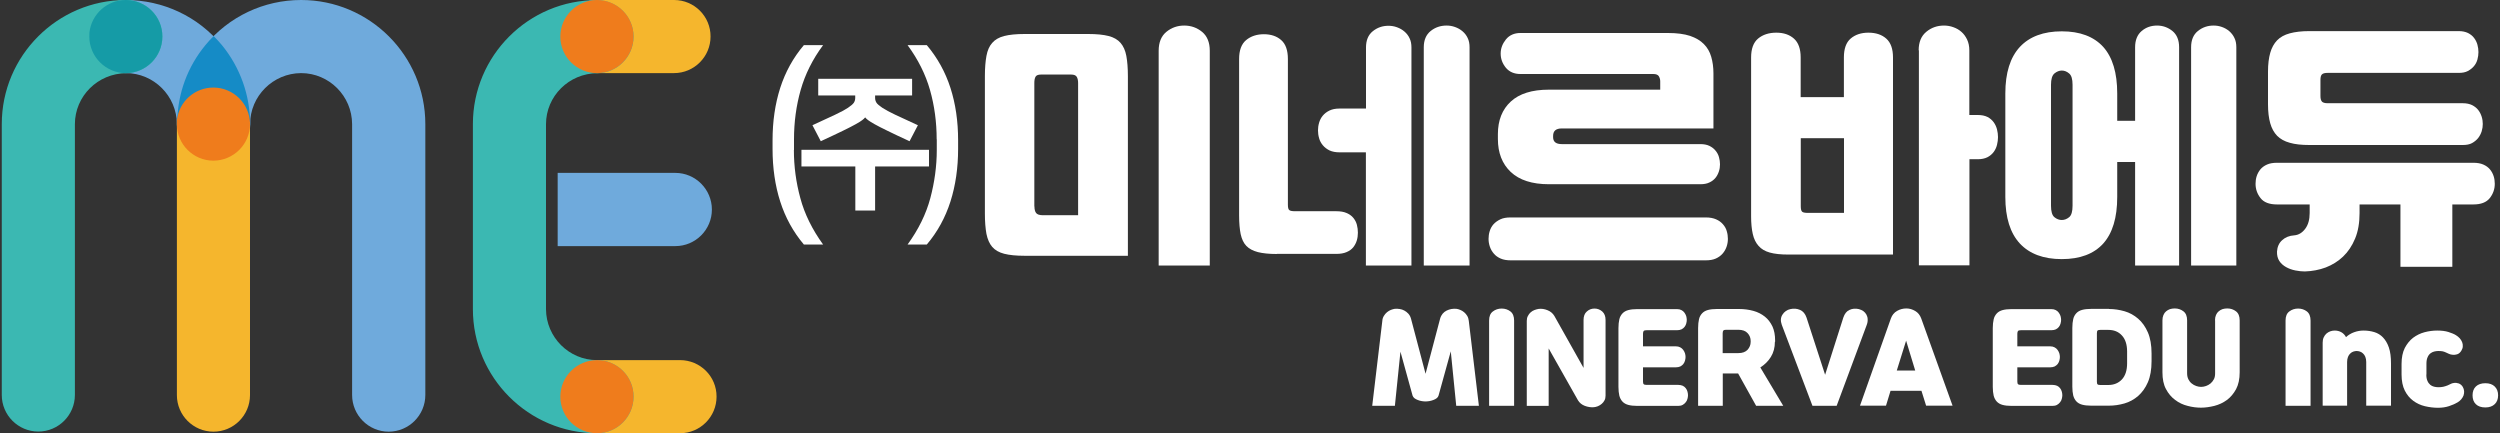 <svg width="225" height="39" viewBox="0 0 225 39" fill="none" xmlns="http://www.w3.org/2000/svg">
<rect x="0" y="0" width="225" height="39" fill="#333333" stroke="none"/>
<g clip-path="url(#clip0_8301_238)">
<path d="M60.67 0H53.73C51.91 0 50.43 1.48 50.43 3.29C50.43 5.1 51.91 6.58 53.72 6.58H60.66C62.48 6.58 63.95 5.1 63.95 3.29C63.96 1.48 62.49 0 60.67 0Z" fill="#F5B62D"/>
<path d="M61.2 32.41H53.29V34.36H53.73C54.47 34.36 55.07 34.96 55.07 35.7C55.07 36.44 54.47 37.04 53.73 37.04H53.29V38.99H61.2C63.02 38.99 64.49 37.51 64.49 35.7C64.5 33.88 63.02 32.41 61.2 32.41Z" fill="#F5B62D"/>
<path d="M53.82 32.41H53.73C51.21 32.41 49.15 30.35 49.14 27.82V11.18C49.14 8.66 51.2 6.6 53.76 6.59C55.56 6.57 57.02 5.09 57.02 3.3C57.02 1.5 55.56 0.02 53.73 0.01C47.57 2.47099e-05 42.56 5.01 42.56 11.17V27.82C42.56 33.98 47.57 38.99 53.73 38.99C55.55 38.99 57.02 37.51 57.02 35.7C57.03 33.92 55.59 32.46 53.82 32.41Z" fill="#3BB8B2"/>
<path d="M19.97 4.09C17.84 1.49 14.69 0 11.29 0C9.5 0.03 8.04 1.5 8.04 3.29C8.04 5.09 9.51 6.57 11.33 6.58C13.85 6.58 15.91 8.64 15.92 11.17L15.93 11.61H15.96C16.17 13.22 17.56 14.47 19.23 14.47C21.04 14.46 22.52 12.99 22.52 11.18C22.51 8.59 21.61 6.08 19.97 4.09Z" fill="#6FAADC"/>
<path d="M38.28 11.17C38.28 5.01 33.26 0 27.1 0C23.74 0 20.59 1.49 18.46 4.09C16.87 6.02 16 8.37 15.93 10.88L15.92 11.3L17.83 11.44L17.88 11.02C17.96 10.34 18.53 9.83 19.21 9.83C19.95 9.83 20.55 10.43 20.55 11.17V11.79L22.47 11.87L22.5 11.45C22.51 11.36 22.51 11.27 22.51 11.17C22.51 8.65 24.57 6.59 27.1 6.58C29.62 6.58 31.68 8.64 31.69 11.17V35.55C31.69 37.37 33.17 38.85 34.98 38.85C36.8 38.85 38.28 37.37 38.28 35.55V11.17Z" fill="#6FAADC"/>
<path d="M19.98 4.07C19.74 3.78 19.49 3.51 19.23 3.25C18.97 3.51 18.71 3.78 18.48 4.07C16.89 6 16.02 8.35 15.95 10.86L15.94 11.28L17.85 11.42L17.88 11C17.96 10.32 18.53 9.81 19.21 9.81C19.95 9.81 20.55 10.41 20.55 11.15V11.77L22.43 11.85C22.48 11.63 22.51 11.39 22.51 11.16C22.51 8.58 21.61 6.06 19.98 4.07Z" fill="#158BC6"/>
<path d="M11.33 0H11.31C5.16 0.01 0.16 5.02 0.16 11.17V35.55C0.16 37.37 1.64 38.84 3.45 38.84C5.26 38.84 6.74 37.36 6.74 35.55V11.18C6.74 8.66 8.8 6.6 11.36 6.59C13.16 6.57 14.62 5.09 14.62 3.3C14.63 1.48 13.15 0 11.33 0Z" fill="#3BB8B2"/>
<path d="M20.6 10.87L20.56 11.29C20.5 11.97 19.92 12.51 19.2 12.52C18.47 12.51 17.87 11.91 17.87 11.18V10.74H15.92V35.56C15.92 37.38 17.4 38.85 19.21 38.85C21.03 38.85 22.5 37.37 22.5 35.56V10.96L20.6 10.87Z" fill="#F5B62D"/>
<path d="M19.2 7.88C17.53 7.88 16.12 9.13 15.93 10.79L15.92 11.17C15.92 12.99 17.4 14.46 19.21 14.46C21.02 14.45 22.5 12.98 22.5 11.17C22.5 9.36 21.02 7.88 19.2 7.88Z" fill="#EF7C1C"/>
<path d="M53.73 32.41C51.91 32.41 50.43 33.89 50.43 35.7C50.43 37.52 51.91 38.99 53.73 38.99C55.55 38.99 57.02 37.51 57.02 35.7C57.03 33.88 55.55 32.41 53.73 32.41Z" fill="#EF7C1C"/>
<path d="M53.73 0C51.91 0 50.43 1.48 50.43 3.29C50.43 5.11 51.91 6.58 53.73 6.58C55.55 6.58 57.02 5.1 57.02 3.29C57.03 1.48 55.55 0 53.73 0Z" fill="#EF7C1C"/>
<path d="M11.32 0C9.65 0 8.25 1.25 8.05 2.91L8.04 3.29C8.04 5.11 9.52 6.58 11.33 6.58C13.14 6.57 14.61 5.1 14.61 3.29C14.62 1.48 13.14 0 11.32 0Z" fill="#159BA6"/>
<path d="M60.78 15.56H50.19V22.15H60.78C62.6 22.15 64.07 20.67 64.07 18.86C64.07 17.04 62.59 15.56 60.78 15.56Z" fill="#6FAADC"/>
<path d="M128.29 36.13C128.19 36.13 128.08 36.12 127.96 36.1C127.84 36.08 127.72 36.05 127.6 36C127.48 35.96 127.39 35.9 127.3 35.84C127.22 35.77 127.16 35.7 127.13 35.6L126.04 31.65L125.54 36.52H123.5L124.41 28.87C124.42 28.7 124.47 28.56 124.55 28.43C124.63 28.3 124.72 28.19 124.83 28.1C124.94 28.01 125.06 27.94 125.18 27.89C125.31 27.84 125.43 27.81 125.55 27.79C125.68 27.78 125.82 27.79 125.97 27.81C126.12 27.83 126.26 27.88 126.39 27.95C126.52 28.02 126.64 28.11 126.75 28.23C126.86 28.35 126.94 28.5 126.99 28.68L128.3 33.64L129.61 28.68C129.66 28.5 129.74 28.35 129.84 28.23C129.94 28.11 130.06 28.02 130.2 27.95C130.34 27.88 130.48 27.84 130.63 27.81C130.78 27.79 130.92 27.78 131.05 27.79C131.17 27.8 131.3 27.84 131.42 27.89C131.55 27.94 131.66 28.01 131.77 28.1C131.88 28.19 131.97 28.3 132.05 28.43C132.13 28.56 132.17 28.71 132.19 28.87L133.1 36.52H131.06L130.57 31.62L129.47 35.6C129.44 35.69 129.39 35.77 129.3 35.84C129.22 35.9 129.12 35.96 129 36C128.88 36.04 128.77 36.08 128.64 36.1C128.51 36.12 128.4 36.13 128.29 36.13Z" fill="white"/>
<path d="M134.02 28.85C134.02 28.47 134.13 28.2 134.36 28.03C134.58 27.86 134.85 27.77 135.15 27.77C135.45 27.77 135.72 27.86 135.94 28.03C136.16 28.2 136.27 28.48 136.27 28.85V36.52H134.02V28.85Z" fill="white"/>
<path d="M142.52 33.11V28.79C142.52 28.46 142.62 28.2 142.82 28.03C143.02 27.85 143.25 27.77 143.51 27.77C143.77 27.77 144 27.86 144.2 28.03C144.4 28.21 144.5 28.46 144.5 28.79V35.61C144.5 35.78 144.47 35.92 144.4 36.04C144.34 36.16 144.25 36.27 144.15 36.35C144.05 36.44 143.94 36.5 143.81 36.56C143.68 36.61 143.56 36.64 143.44 36.65C143.18 36.67 142.91 36.63 142.64 36.53C142.37 36.43 142.16 36.26 142.02 36.03L139.38 31.36V36.53H137.41V28.88C137.41 28.71 137.44 28.57 137.51 28.44C137.57 28.31 137.66 28.2 137.76 28.11C137.86 28.02 137.98 27.95 138.11 27.9C138.24 27.85 138.37 27.82 138.49 27.8C138.75 27.77 139.01 27.81 139.28 27.92C139.55 28.03 139.75 28.2 139.89 28.43L142.52 33.11Z" fill="white"/>
<path d="M147.87 31.17H150.82C150.98 31.17 151.11 31.2 151.22 31.26C151.33 31.32 151.42 31.39 151.49 31.49C151.56 31.58 151.61 31.69 151.65 31.8C151.68 31.91 151.7 32.02 151.7 32.13C151.7 32.24 151.68 32.35 151.65 32.46C151.62 32.57 151.57 32.67 151.5 32.76C151.43 32.85 151.34 32.92 151.23 32.98C151.12 33.03 150.98 33.06 150.82 33.06H147.87V34.33C147.87 34.46 147.89 34.54 147.94 34.58C147.98 34.62 148.07 34.64 148.19 34.64H151.04C151.2 34.64 151.33 34.67 151.45 34.72C151.56 34.77 151.65 34.85 151.72 34.94C151.79 35.03 151.84 35.13 151.87 35.24C151.9 35.35 151.92 35.46 151.92 35.57C151.92 35.68 151.9 35.79 151.87 35.9C151.84 36.02 151.79 36.12 151.71 36.21C151.64 36.3 151.55 36.38 151.44 36.44C151.33 36.5 151.2 36.53 151.04 36.53H147.35C147.03 36.53 146.76 36.5 146.54 36.44C146.32 36.38 146.15 36.28 146.02 36.14C145.89 36 145.8 35.83 145.74 35.61C145.69 35.39 145.66 35.13 145.66 34.82V29.53C145.66 29.22 145.69 28.96 145.74 28.74C145.79 28.52 145.89 28.35 146.02 28.21C146.15 28.07 146.32 27.97 146.54 27.91C146.76 27.85 147.03 27.82 147.35 27.82H150.93C151.09 27.82 151.22 27.85 151.33 27.91C151.44 27.97 151.53 28.04 151.6 28.14C151.67 28.23 151.72 28.34 151.76 28.45C151.79 28.57 151.81 28.68 151.81 28.79C151.81 28.9 151.79 29.01 151.76 29.12C151.73 29.23 151.68 29.33 151.61 29.42C151.54 29.51 151.45 29.58 151.34 29.64C151.23 29.69 151.09 29.72 150.93 29.72H148.19C148.07 29.72 147.98 29.74 147.94 29.78C147.9 29.82 147.87 29.9 147.87 30.03V31.17Z" fill="white"/>
<path d="M159.74 30.76C159.74 31.28 159.62 31.73 159.38 32.12C159.14 32.51 158.82 32.82 158.43 33.07L160.49 36.52H158.05L156.43 33.61H155.05V36.52H152.83V29.52C152.83 29.21 152.86 28.95 152.91 28.73C152.96 28.51 153.06 28.34 153.19 28.2C153.32 28.06 153.49 27.96 153.71 27.9C153.93 27.84 154.2 27.81 154.52 27.81H156.51C156.98 27.81 157.41 27.87 157.81 27.98C158.21 28.09 158.55 28.27 158.84 28.5C159.13 28.73 159.35 29.03 159.52 29.38C159.68 29.73 159.76 30.15 159.76 30.63V30.76H159.74ZM155.04 31.78H156.45C156.82 31.78 157.09 31.68 157.28 31.48C157.46 31.28 157.56 31.04 157.56 30.77V30.69C157.56 30.42 157.47 30.18 157.28 29.98C157.1 29.78 156.82 29.68 156.45 29.68H155.36C155.24 29.68 155.15 29.7 155.11 29.74C155.07 29.78 155.04 29.86 155.04 29.99V31.78Z" fill="white"/>
<path d="M165.3 36.52H163.12L160.36 29.23C160.3 29.06 160.27 28.89 160.28 28.74C160.29 28.59 160.34 28.44 160.42 28.32C160.5 28.19 160.59 28.09 160.72 28C160.84 27.91 160.98 27.85 161.13 27.82C161.43 27.75 161.72 27.77 162 27.89C162.28 28.01 162.47 28.24 162.59 28.59L164.26 33.73L165.9 28.58C166.02 28.23 166.2 28 166.46 27.89C166.72 27.77 167 27.75 167.3 27.82C167.45 27.86 167.58 27.92 167.7 28C167.82 28.09 167.91 28.19 167.98 28.32C168.05 28.45 168.09 28.59 168.09 28.75C168.1 28.91 168.07 29.08 168 29.26L165.3 36.52Z" fill="white"/>
<path d="M170.18 28.66C170.29 28.36 170.47 28.13 170.74 27.98C171 27.83 171.28 27.76 171.58 27.76C171.85 27.76 172.12 27.84 172.37 27.99C172.63 28.14 172.8 28.37 172.91 28.66L175.73 36.51H173.35L172.93 35.17H170.15L169.74 36.51H167.4L170.18 28.66ZM170.71 33.35H172.37L171.55 30.66L170.71 33.35Z" fill="white"/>
<path d="M181.56 31.17H184.51C184.67 31.17 184.8 31.2 184.91 31.26C185.02 31.32 185.11 31.39 185.18 31.49C185.25 31.58 185.3 31.69 185.34 31.8C185.37 31.91 185.39 32.02 185.39 32.13C185.39 32.24 185.37 32.35 185.34 32.46C185.31 32.57 185.26 32.67 185.19 32.76C185.12 32.85 185.03 32.92 184.92 32.98C184.81 33.03 184.67 33.06 184.51 33.06H181.56V34.33C181.56 34.46 181.58 34.54 181.63 34.58C181.67 34.62 181.76 34.64 181.88 34.64H184.73C184.89 34.64 185.02 34.67 185.14 34.72C185.25 34.77 185.34 34.85 185.41 34.94C185.48 35.03 185.53 35.13 185.56 35.24C185.59 35.35 185.61 35.46 185.61 35.57C185.61 35.68 185.59 35.79 185.56 35.9C185.53 36.02 185.48 36.12 185.4 36.21C185.33 36.3 185.24 36.38 185.13 36.44C185.02 36.5 184.89 36.53 184.73 36.53H181.04C180.72 36.53 180.45 36.5 180.23 36.44C180.01 36.38 179.84 36.28 179.71 36.14C179.58 36 179.49 35.83 179.43 35.61C179.38 35.39 179.35 35.13 179.35 34.82V29.53C179.35 29.22 179.38 28.96 179.43 28.74C179.48 28.52 179.58 28.35 179.71 28.21C179.84 28.07 180.01 27.97 180.23 27.91C180.45 27.85 180.72 27.82 181.04 27.82H184.62C184.78 27.82 184.91 27.85 185.02 27.91C185.13 27.97 185.22 28.04 185.29 28.14C185.36 28.23 185.41 28.34 185.45 28.45C185.48 28.57 185.5 28.68 185.5 28.79C185.5 28.9 185.48 29.01 185.45 29.12C185.42 29.23 185.37 29.33 185.3 29.42C185.23 29.51 185.14 29.58 185.03 29.64C184.92 29.69 184.78 29.72 184.62 29.72H181.88C181.76 29.72 181.67 29.74 181.63 29.78C181.59 29.82 181.56 29.9 181.56 30.03V31.17Z" fill="white"/>
<path d="M189.81 27.81C190.28 27.81 190.74 27.88 191.2 28.01C191.66 28.14 192.07 28.37 192.43 28.68C192.79 28.99 193.09 29.41 193.31 29.92C193.53 30.43 193.64 31.06 193.64 31.81V32.51C193.64 33.26 193.53 33.89 193.31 34.4C193.09 34.91 192.79 35.32 192.43 35.64C192.07 35.95 191.65 36.18 191.2 36.31C190.74 36.44 190.28 36.51 189.81 36.51H188.2C187.88 36.51 187.61 36.48 187.39 36.42C187.17 36.36 187 36.26 186.87 36.12C186.74 35.98 186.65 35.81 186.59 35.59C186.54 35.37 186.51 35.11 186.51 34.8V29.51C186.51 29.2 186.54 28.94 186.59 28.72C186.64 28.5 186.74 28.33 186.87 28.19C187 28.05 187.17 27.95 187.39 27.89C187.61 27.83 187.88 27.8 188.2 27.8H189.81V27.81ZM191.44 31.64C191.44 31.01 191.28 30.52 190.97 30.19C190.66 29.85 190.25 29.69 189.74 29.69H189.03C188.91 29.69 188.82 29.71 188.78 29.75C188.74 29.79 188.72 29.87 188.72 30V34.34C188.72 34.47 188.74 34.55 188.78 34.59C188.82 34.63 188.91 34.65 189.03 34.65H189.74C190.25 34.65 190.66 34.48 190.97 34.15C191.28 33.82 191.44 33.33 191.44 32.7V31.64Z" fill="white"/>
<path d="M199.35 28.83C199.35 28.65 199.38 28.49 199.44 28.35C199.5 28.21 199.58 28.1 199.68 28.02C199.78 27.93 199.9 27.87 200.03 27.82C200.16 27.78 200.31 27.76 200.46 27.76C200.76 27.76 201.02 27.85 201.24 28.02C201.46 28.19 201.57 28.46 201.57 28.83V33.51C201.57 34.12 201.46 34.62 201.25 35.02C201.03 35.42 200.76 35.75 200.42 36C200.08 36.25 199.71 36.42 199.29 36.53C198.88 36.63 198.48 36.69 198.09 36.69C197.7 36.69 197.3 36.64 196.89 36.53C196.48 36.43 196.1 36.25 195.77 36C195.43 35.75 195.15 35.42 194.94 35.02C194.72 34.62 194.62 34.11 194.62 33.51V28.83C194.62 28.65 194.65 28.49 194.71 28.35C194.77 28.21 194.85 28.1 194.95 28.02C195.05 27.93 195.17 27.87 195.3 27.82C195.43 27.78 195.58 27.76 195.73 27.76C196.03 27.76 196.29 27.85 196.51 28.02C196.73 28.19 196.84 28.46 196.84 28.83V33.6C196.84 33.8 196.88 33.98 196.95 34.13C197.03 34.28 197.12 34.41 197.25 34.51C197.37 34.61 197.51 34.69 197.66 34.74C197.81 34.79 197.95 34.82 198.1 34.82C198.25 34.82 198.39 34.79 198.54 34.74C198.69 34.69 198.82 34.61 198.95 34.51C199.07 34.41 199.17 34.28 199.25 34.13C199.33 33.98 199.36 33.8 199.36 33.6V28.83H199.35Z" fill="white"/>
<path d="M205.7 28.85C205.7 28.47 205.81 28.2 206.04 28.03C206.26 27.86 206.53 27.77 206.83 27.77C207.13 27.77 207.4 27.86 207.62 28.03C207.84 28.2 207.95 28.48 207.95 28.85V36.52H205.7V28.85Z" fill="white"/>
<path d="M209.04 36.52V30.84C209.04 30.66 209.07 30.5 209.13 30.37C209.19 30.24 209.27 30.12 209.37 30.03C209.47 29.94 209.59 29.87 209.72 29.82C209.85 29.77 209.99 29.75 210.13 29.75C210.34 29.75 210.54 29.8 210.72 29.9C210.9 30 211.04 30.15 211.14 30.34C211.35 30.15 211.59 30 211.87 29.9C212.15 29.8 212.43 29.75 212.72 29.75C213.07 29.75 213.39 29.8 213.69 29.89C213.99 29.98 214.25 30.14 214.47 30.37C214.69 30.6 214.87 30.9 215 31.28C215.13 31.66 215.19 32.14 215.19 32.71V36.51H212.96V32.58C212.96 32.4 212.93 32.25 212.88 32.12C212.83 31.99 212.76 31.89 212.67 31.81C212.59 31.73 212.5 31.68 212.39 31.64C212.29 31.61 212.19 31.59 212.1 31.59C212.01 31.59 211.91 31.61 211.81 31.64C211.71 31.67 211.61 31.73 211.53 31.81C211.44 31.89 211.37 31.99 211.32 32.12C211.27 32.25 211.24 32.4 211.24 32.58V36.51H209.04V36.52Z" fill="white"/>
<path d="M218.37 33.71C218.37 33.94 218.4 34.13 218.47 34.28C218.53 34.43 218.62 34.54 218.72 34.63C218.82 34.71 218.93 34.77 219.06 34.8C219.19 34.83 219.31 34.85 219.43 34.85C219.61 34.85 219.76 34.84 219.89 34.81C220.02 34.78 220.15 34.74 220.3 34.68C220.38 34.64 220.46 34.6 220.55 34.56C220.64 34.51 220.73 34.48 220.83 34.47C220.99 34.44 221.14 34.46 221.29 34.51C221.44 34.57 221.56 34.67 221.65 34.82C221.72 34.94 221.76 35.07 221.77 35.2C221.78 35.33 221.76 35.46 221.72 35.59C221.67 35.72 221.6 35.83 221.51 35.94C221.42 36.05 221.3 36.14 221.17 36.22C220.97 36.34 220.72 36.45 220.42 36.55C220.12 36.65 219.79 36.7 219.42 36.7C219.03 36.7 218.64 36.65 218.25 36.56C217.86 36.47 217.5 36.3 217.19 36.07C216.88 35.84 216.62 35.53 216.43 35.15C216.24 34.77 216.14 34.28 216.14 33.7V32.75C216.14 32.18 216.24 31.7 216.43 31.32C216.63 30.94 216.88 30.63 217.18 30.4C217.49 30.17 217.83 30 218.21 29.9C218.59 29.8 218.97 29.75 219.35 29.75C219.74 29.75 220.08 29.79 220.36 29.88C220.64 29.97 220.87 30.06 221.04 30.17C221.17 30.25 221.28 30.34 221.38 30.45C221.47 30.55 221.54 30.67 221.59 30.79C221.64 30.91 221.66 31.04 221.65 31.16C221.65 31.29 221.61 31.41 221.54 31.53C221.44 31.71 221.31 31.83 221.16 31.88C221 31.93 220.84 31.95 220.67 31.92C220.57 31.91 220.48 31.88 220.39 31.84C220.31 31.8 220.23 31.77 220.15 31.73C220.04 31.68 219.94 31.64 219.84 31.62C219.74 31.6 219.61 31.59 219.44 31.59C219.32 31.59 219.19 31.61 219.07 31.64C218.95 31.67 218.83 31.73 218.73 31.81C218.63 31.89 218.54 32.01 218.48 32.16C218.41 32.31 218.38 32.5 218.38 32.73V33.71H218.37Z" fill="white"/>
<path d="M222.53 35.58C222.53 35.24 222.63 34.97 222.83 34.78C223.03 34.59 223.32 34.49 223.68 34.49C224.05 34.49 224.33 34.59 224.53 34.79C224.73 34.99 224.83 35.25 224.83 35.58C224.83 35.91 224.73 36.18 224.53 36.37C224.33 36.57 224.04 36.67 223.68 36.67C223.31 36.67 223.03 36.57 222.83 36.38C222.63 36.19 222.53 35.92 222.53 35.58Z" fill="white"/>
<path d="M92.21 23.02C91.46 23.02 90.85 22.96 90.38 22.84C89.91 22.72 89.55 22.51 89.3 22.22C89.05 21.93 88.88 21.54 88.78 21.05C88.69 20.56 88.64 19.95 88.64 19.23V6.85C88.64 6.13 88.69 5.52 88.78 5.03C88.87 4.54 89.04 4.15 89.3 3.86C89.55 3.57 89.91 3.36 90.38 3.24C90.85 3.12 91.46 3.06 92.21 3.06H97.94C98.69 3.06 99.3 3.12 99.77 3.24C100.24 3.36 100.6 3.57 100.85 3.86C101.1 4.15 101.28 4.54 101.37 5.03C101.46 5.52 101.51 6.13 101.51 6.85V23.02H92.21ZM93.1 18.58C93.1 18.84 93.15 19.04 93.25 19.17C93.35 19.3 93.55 19.37 93.86 19.37H97.03V7.47C97.03 7.24 96.99 7.06 96.91 6.92C96.83 6.78 96.66 6.71 96.4 6.71H93.69C93.43 6.71 93.26 6.78 93.19 6.92C93.12 7.06 93.09 7.24 93.09 7.47V18.58H93.1ZM104.28 23.9V4.57C104.28 3.82 104.51 3.25 104.97 2.87C105.43 2.49 105.97 2.3 106.58 2.3C107.19 2.3 107.73 2.49 108.19 2.87C108.65 3.25 108.88 3.82 108.88 4.57V23.9H104.28Z" fill="white"/>
<path d="M114.91 22.86C114.22 22.86 113.65 22.8 113.21 22.69C112.76 22.57 112.42 22.39 112.17 22.13C111.92 21.87 111.76 21.52 111.66 21.07C111.57 20.63 111.52 20.07 111.52 19.41V5.31C111.52 4.53 111.73 3.96 112.15 3.61C112.57 3.26 113.11 3.08 113.75 3.08C114.39 3.08 114.92 3.26 115.31 3.61C115.71 3.96 115.91 4.53 115.91 5.31V18.42C115.91 18.68 115.95 18.85 116.04 18.91C116.12 18.98 116.3 19.01 116.56 19.01H120.26C120.63 19.01 120.94 19.06 121.19 19.17C121.44 19.28 121.65 19.42 121.8 19.61C121.95 19.79 122.06 20 122.12 20.23C122.18 20.46 122.21 20.7 122.21 20.94C122.21 21.19 122.18 21.42 122.11 21.65C122.04 21.88 121.93 22.08 121.79 22.26C121.64 22.44 121.45 22.58 121.19 22.69C120.94 22.8 120.63 22.85 120.26 22.85H114.91V22.86ZM122.94 13.71H120.55C120.2 13.71 119.9 13.65 119.66 13.54C119.42 13.42 119.22 13.27 119.06 13.08C118.9 12.89 118.78 12.67 118.72 12.44C118.65 12.2 118.62 11.97 118.62 11.74C118.62 11.51 118.65 11.28 118.72 11.04C118.79 10.8 118.9 10.59 119.05 10.41C119.2 10.23 119.4 10.07 119.65 9.95C119.9 9.83 120.19 9.77 120.55 9.77H122.94V4.27C122.94 3.63 123.14 3.14 123.55 2.81C123.96 2.48 124.43 2.32 124.96 2.32C125.22 2.32 125.47 2.36 125.72 2.45C125.97 2.54 126.19 2.66 126.39 2.83C126.59 3 126.75 3.2 126.86 3.44C126.98 3.68 127.03 3.96 127.03 4.28V23.9H122.93V13.71H122.94ZM128.14 4.25C128.14 3.61 128.35 3.12 128.76 2.79C129.17 2.46 129.65 2.3 130.19 2.3C130.45 2.3 130.7 2.34 130.95 2.43C131.2 2.52 131.42 2.64 131.62 2.81C131.82 2.98 131.98 3.18 132.09 3.42C132.21 3.66 132.26 3.94 132.26 4.26V23.9H128.14V4.25Z" fill="white"/>
<path d="M153.54 19.57C153.89 19.57 154.2 19.63 154.45 19.74C154.7 19.85 154.91 20 155.07 20.19C155.23 20.37 155.35 20.58 155.41 20.81C155.48 21.04 155.51 21.27 155.51 21.5C155.51 21.75 155.47 21.98 155.39 22.21C155.31 22.44 155.19 22.65 155.03 22.83C154.87 23.01 154.67 23.16 154.42 23.27C154.17 23.38 153.88 23.43 153.52 23.43H135.96C135.61 23.43 135.31 23.38 135.06 23.27C134.81 23.16 134.61 23.02 134.45 22.83C134.29 22.65 134.17 22.44 134.09 22.21C134.01 21.98 133.97 21.74 133.97 21.5C133.97 21.27 134 21.04 134.07 20.81C134.14 20.58 134.25 20.37 134.41 20.19C134.57 20.01 134.78 19.86 135.03 19.74C135.28 19.62 135.59 19.57 135.94 19.57H153.54ZM149.42 7.31C149.42 7.16 149.38 7.01 149.3 6.87C149.22 6.73 149.05 6.66 148.79 6.66H136.83C136.28 6.66 135.84 6.47 135.53 6.1C135.22 5.72 135.06 5.3 135.06 4.82C135.06 4.36 135.22 3.94 135.53 3.55C135.84 3.17 136.28 2.97 136.83 2.97H150.13C150.93 2.97 151.59 3.06 152.11 3.23C152.63 3.41 153.04 3.65 153.35 3.97C153.66 4.28 153.88 4.66 154.01 5.11C154.14 5.56 154.21 6.05 154.21 6.61V11.56H140.56C140.04 11.56 139.78 11.78 139.78 12.23V12.35C139.78 12.76 140.04 12.97 140.56 12.97H153.03C153.35 12.97 153.62 13.02 153.85 13.13C154.07 13.24 154.26 13.38 154.4 13.56C154.55 13.74 154.65 13.93 154.71 14.15C154.77 14.37 154.8 14.58 154.8 14.79C154.8 15 154.77 15.22 154.7 15.43C154.63 15.64 154.53 15.84 154.39 16.01C154.25 16.18 154.07 16.32 153.85 16.42C153.63 16.53 153.36 16.58 153.03 16.58H139.39C137.89 16.58 136.75 16.21 135.97 15.48C135.19 14.74 134.81 13.75 134.81 12.51V12.07C134.81 10.83 135.2 9.85 135.97 9.14C136.74 8.43 137.88 8.07 139.39 8.07H149.42V7.31Z" fill="white"/>
<path d="M160.94 22.91C160.26 22.91 159.71 22.85 159.28 22.73C158.85 22.61 158.51 22.41 158.27 22.13C158.02 21.85 157.85 21.5 157.75 21.06C157.65 20.62 157.6 20.09 157.6 19.46V5.17C157.6 4.39 157.81 3.82 158.23 3.47C158.65 3.12 159.2 2.94 159.87 2.94C160.53 2.94 161.06 3.12 161.46 3.48C161.86 3.84 162.06 4.4 162.06 5.17V8.74H165.95V5.17C165.95 4.39 166.15 3.82 166.56 3.47C166.97 3.12 167.5 2.94 168.16 2.94C168.83 2.94 169.37 3.12 169.77 3.48C170.17 3.84 170.37 4.4 170.37 5.17V22.91H160.94ZM165.96 19.16V12.44H162.07V18.56C162.07 18.82 162.11 18.99 162.2 19.06C162.28 19.13 162.46 19.16 162.72 19.16H165.96ZM172.68 4.53C172.68 3.79 172.91 3.24 173.37 2.86C173.83 2.48 174.36 2.3 174.96 2.3C175.25 2.3 175.54 2.35 175.81 2.45C176.09 2.55 176.33 2.69 176.53 2.87C176.74 3.05 176.91 3.29 177.04 3.56C177.17 3.84 177.24 4.16 177.24 4.53V10.35H178C178.35 10.35 178.64 10.41 178.88 10.53C179.11 10.65 179.29 10.81 179.43 11C179.57 11.19 179.67 11.41 179.73 11.64C179.79 11.88 179.82 12.11 179.82 12.34C179.82 12.57 179.79 12.8 179.73 13.04C179.67 13.28 179.57 13.49 179.43 13.68C179.29 13.87 179.1 14.03 178.87 14.15C178.63 14.27 178.34 14.33 178.01 14.33H177.25V23.88H172.7V4.53H172.68Z" fill="white"/>
<path d="M192.16 14.58H190.55V17.73C190.55 19.59 190.13 20.98 189.29 21.92C188.45 22.85 187.2 23.32 185.56 23.32C183.92 23.32 182.66 22.85 181.79 21.92C180.92 20.98 180.48 19.59 180.48 17.73V8.41C180.48 6.55 180.92 5.16 181.79 4.22C182.66 3.29 183.92 2.82 185.56 2.82C187.2 2.82 188.44 3.29 189.29 4.22C190.13 5.16 190.55 6.55 190.55 8.41V10.87H192.16V4.25C192.16 3.61 192.36 3.12 192.75 2.79C193.14 2.46 193.6 2.3 194.14 2.3C194.66 2.3 195.12 2.47 195.52 2.79C195.92 3.12 196.12 3.61 196.12 4.25V23.9H192.16V14.58ZM185.56 19.8C185.79 19.8 186.01 19.72 186.22 19.55C186.43 19.38 186.53 19.04 186.53 18.51V7.63C186.53 7.12 186.43 6.78 186.22 6.61C186.01 6.43 185.79 6.35 185.56 6.35C185.33 6.35 185.11 6.44 184.9 6.61C184.69 6.79 184.59 7.13 184.59 7.63V18.51C184.59 19.03 184.69 19.38 184.9 19.55C185.11 19.72 185.33 19.8 185.56 19.8ZM197.2 4.25C197.2 3.61 197.4 3.12 197.81 2.79C198.22 2.46 198.69 2.3 199.22 2.3C199.48 2.3 199.73 2.34 199.98 2.43C200.23 2.52 200.44 2.64 200.64 2.81C200.83 2.98 200.99 3.18 201.1 3.42C201.22 3.66 201.27 3.94 201.27 4.26V23.9H197.2V4.25Z" fill="white"/>
<path d="M206.49 21.18C206.87 21.15 207.2 20.95 207.47 20.59C207.74 20.23 207.87 19.76 207.87 19.17V18.4H204.93C204.24 18.4 203.74 18.21 203.45 17.83C203.15 17.45 203 17.02 203 16.54C203 16.31 203.03 16.08 203.1 15.86C203.17 15.64 203.28 15.44 203.43 15.25C203.58 15.07 203.78 14.92 204.03 14.81C204.28 14.7 204.57 14.65 204.93 14.65H222.6C222.95 14.65 223.25 14.7 223.5 14.81C223.75 14.92 223.94 15.06 224.1 15.25C224.25 15.43 224.36 15.64 224.43 15.86C224.5 16.08 224.53 16.31 224.53 16.54C224.53 17.02 224.38 17.45 224.08 17.83C223.78 18.21 223.29 18.4 222.6 18.4H220.71V24.01H216.04V18.4H212.36V19.18C212.36 20.06 212.23 20.82 211.96 21.47C211.69 22.12 211.33 22.66 210.88 23.09C210.43 23.52 209.91 23.84 209.32 24.07C208.73 24.29 208.1 24.41 207.44 24.43C207.16 24.43 206.88 24.4 206.58 24.34C206.28 24.28 206 24.18 205.75 24.04C205.5 23.9 205.29 23.72 205.14 23.49C204.99 23.26 204.92 22.98 204.93 22.64C204.96 22.21 205.11 21.87 205.39 21.62C205.67 21.36 206.03 21.21 206.49 21.18ZM221.29 2.8C221.61 2.8 221.89 2.86 222.12 2.97C222.35 3.09 222.53 3.23 222.67 3.42C222.81 3.6 222.91 3.81 222.97 4.03C223.03 4.25 223.06 4.47 223.06 4.69C223.06 4.91 223.03 5.12 222.97 5.35C222.91 5.57 222.81 5.77 222.66 5.95C222.51 6.13 222.33 6.27 222.11 6.39C221.89 6.51 221.61 6.56 221.29 6.56H209.49C209.24 6.56 209.08 6.6 208.98 6.69C208.89 6.77 208.84 6.94 208.84 7.19V8.64C208.84 8.89 208.89 9.05 208.98 9.15C209.07 9.24 209.24 9.29 209.49 9.29H221.66C221.98 9.29 222.26 9.35 222.49 9.46C222.72 9.58 222.9 9.72 223.04 9.9C223.18 10.08 223.28 10.28 223.35 10.5C223.42 10.72 223.45 10.94 223.45 11.16C223.45 11.38 223.42 11.59 223.35 11.82C223.28 12.04 223.17 12.25 223.03 12.43C222.88 12.61 222.7 12.76 222.48 12.88C222.26 13 221.98 13.05 221.66 13.05H207.83C207.14 13.05 206.56 12.99 206.08 12.85C205.6 12.72 205.23 12.51 204.94 12.22C204.66 11.93 204.45 11.55 204.32 11.09C204.19 10.63 204.12 10.06 204.12 9.39V6.44C204.12 5.78 204.19 5.22 204.32 4.76C204.45 4.3 204.66 3.92 204.94 3.63C205.22 3.34 205.6 3.13 206.08 3C206.56 2.87 207.14 2.8 207.83 2.8H221.29Z" fill="white"/>
<path d="M71.45 13.5C71.45 14.96 71.64 16.4 72.03 17.83C72.41 19.26 73.1 20.65 74.08 22.01H72.35C71.39 20.87 70.68 19.58 70.22 18.14C69.76 16.7 69.53 15.12 69.53 13.4V12.63C69.53 10.92 69.76 9.35 70.22 7.91C70.68 6.48 71.39 5.19 72.35 4.06H74.08C73.13 5.34 72.46 6.69 72.06 8.1C71.66 9.51 71.46 10.99 71.46 12.54V13.5H71.45ZM83.61 13.48V14.98H78.76V18.95H76.98V14.98H72.13V13.48H83.61ZM78.76 8.59V8.82C78.76 8.97 78.8 9.11 78.88 9.24C78.96 9.37 79.14 9.52 79.41 9.7C79.68 9.88 80.07 10.09 80.58 10.33C81.09 10.57 81.77 10.89 82.61 11.27L81.86 12.71C81.03 12.33 80.36 12.01 79.87 11.77C79.37 11.53 78.99 11.33 78.72 11.18C78.45 11.03 78.26 10.91 78.14 10.82C78.02 10.73 77.93 10.65 77.87 10.57H77.86C77.8 10.65 77.71 10.73 77.59 10.82C77.47 10.91 77.28 11.03 77.01 11.18C76.74 11.33 76.36 11.53 75.86 11.77C75.36 12.01 74.7 12.33 73.87 12.71L73.12 11.27C73.96 10.89 74.64 10.57 75.15 10.33C75.66 10.09 76.05 9.88 76.32 9.7C76.59 9.52 76.76 9.37 76.85 9.24C76.93 9.11 76.97 8.97 76.97 8.82V8.59H73.64V7.09H82.09V8.59H78.76ZM84.3 12.54C84.3 10.99 84.1 9.51 83.7 8.1C83.3 6.69 82.62 5.34 81.68 4.06H83.41C84.37 5.2 85.08 6.48 85.54 7.91C86 9.34 86.23 10.91 86.23 12.63V13.4C86.23 15.11 86 16.69 85.54 18.14C85.08 19.58 84.37 20.88 83.41 22.01H81.68C82.66 20.66 83.35 19.26 83.73 17.83C84.11 16.4 84.31 14.95 84.31 13.5V12.54H84.3Z" fill="white"/>
</g>
<defs>
<clipPath id="clip0_8301_238">
<rect width="224.68" height="38.99" fill="white" transform="translate(0.16)"/>
</clipPath>
</defs>
</svg>
